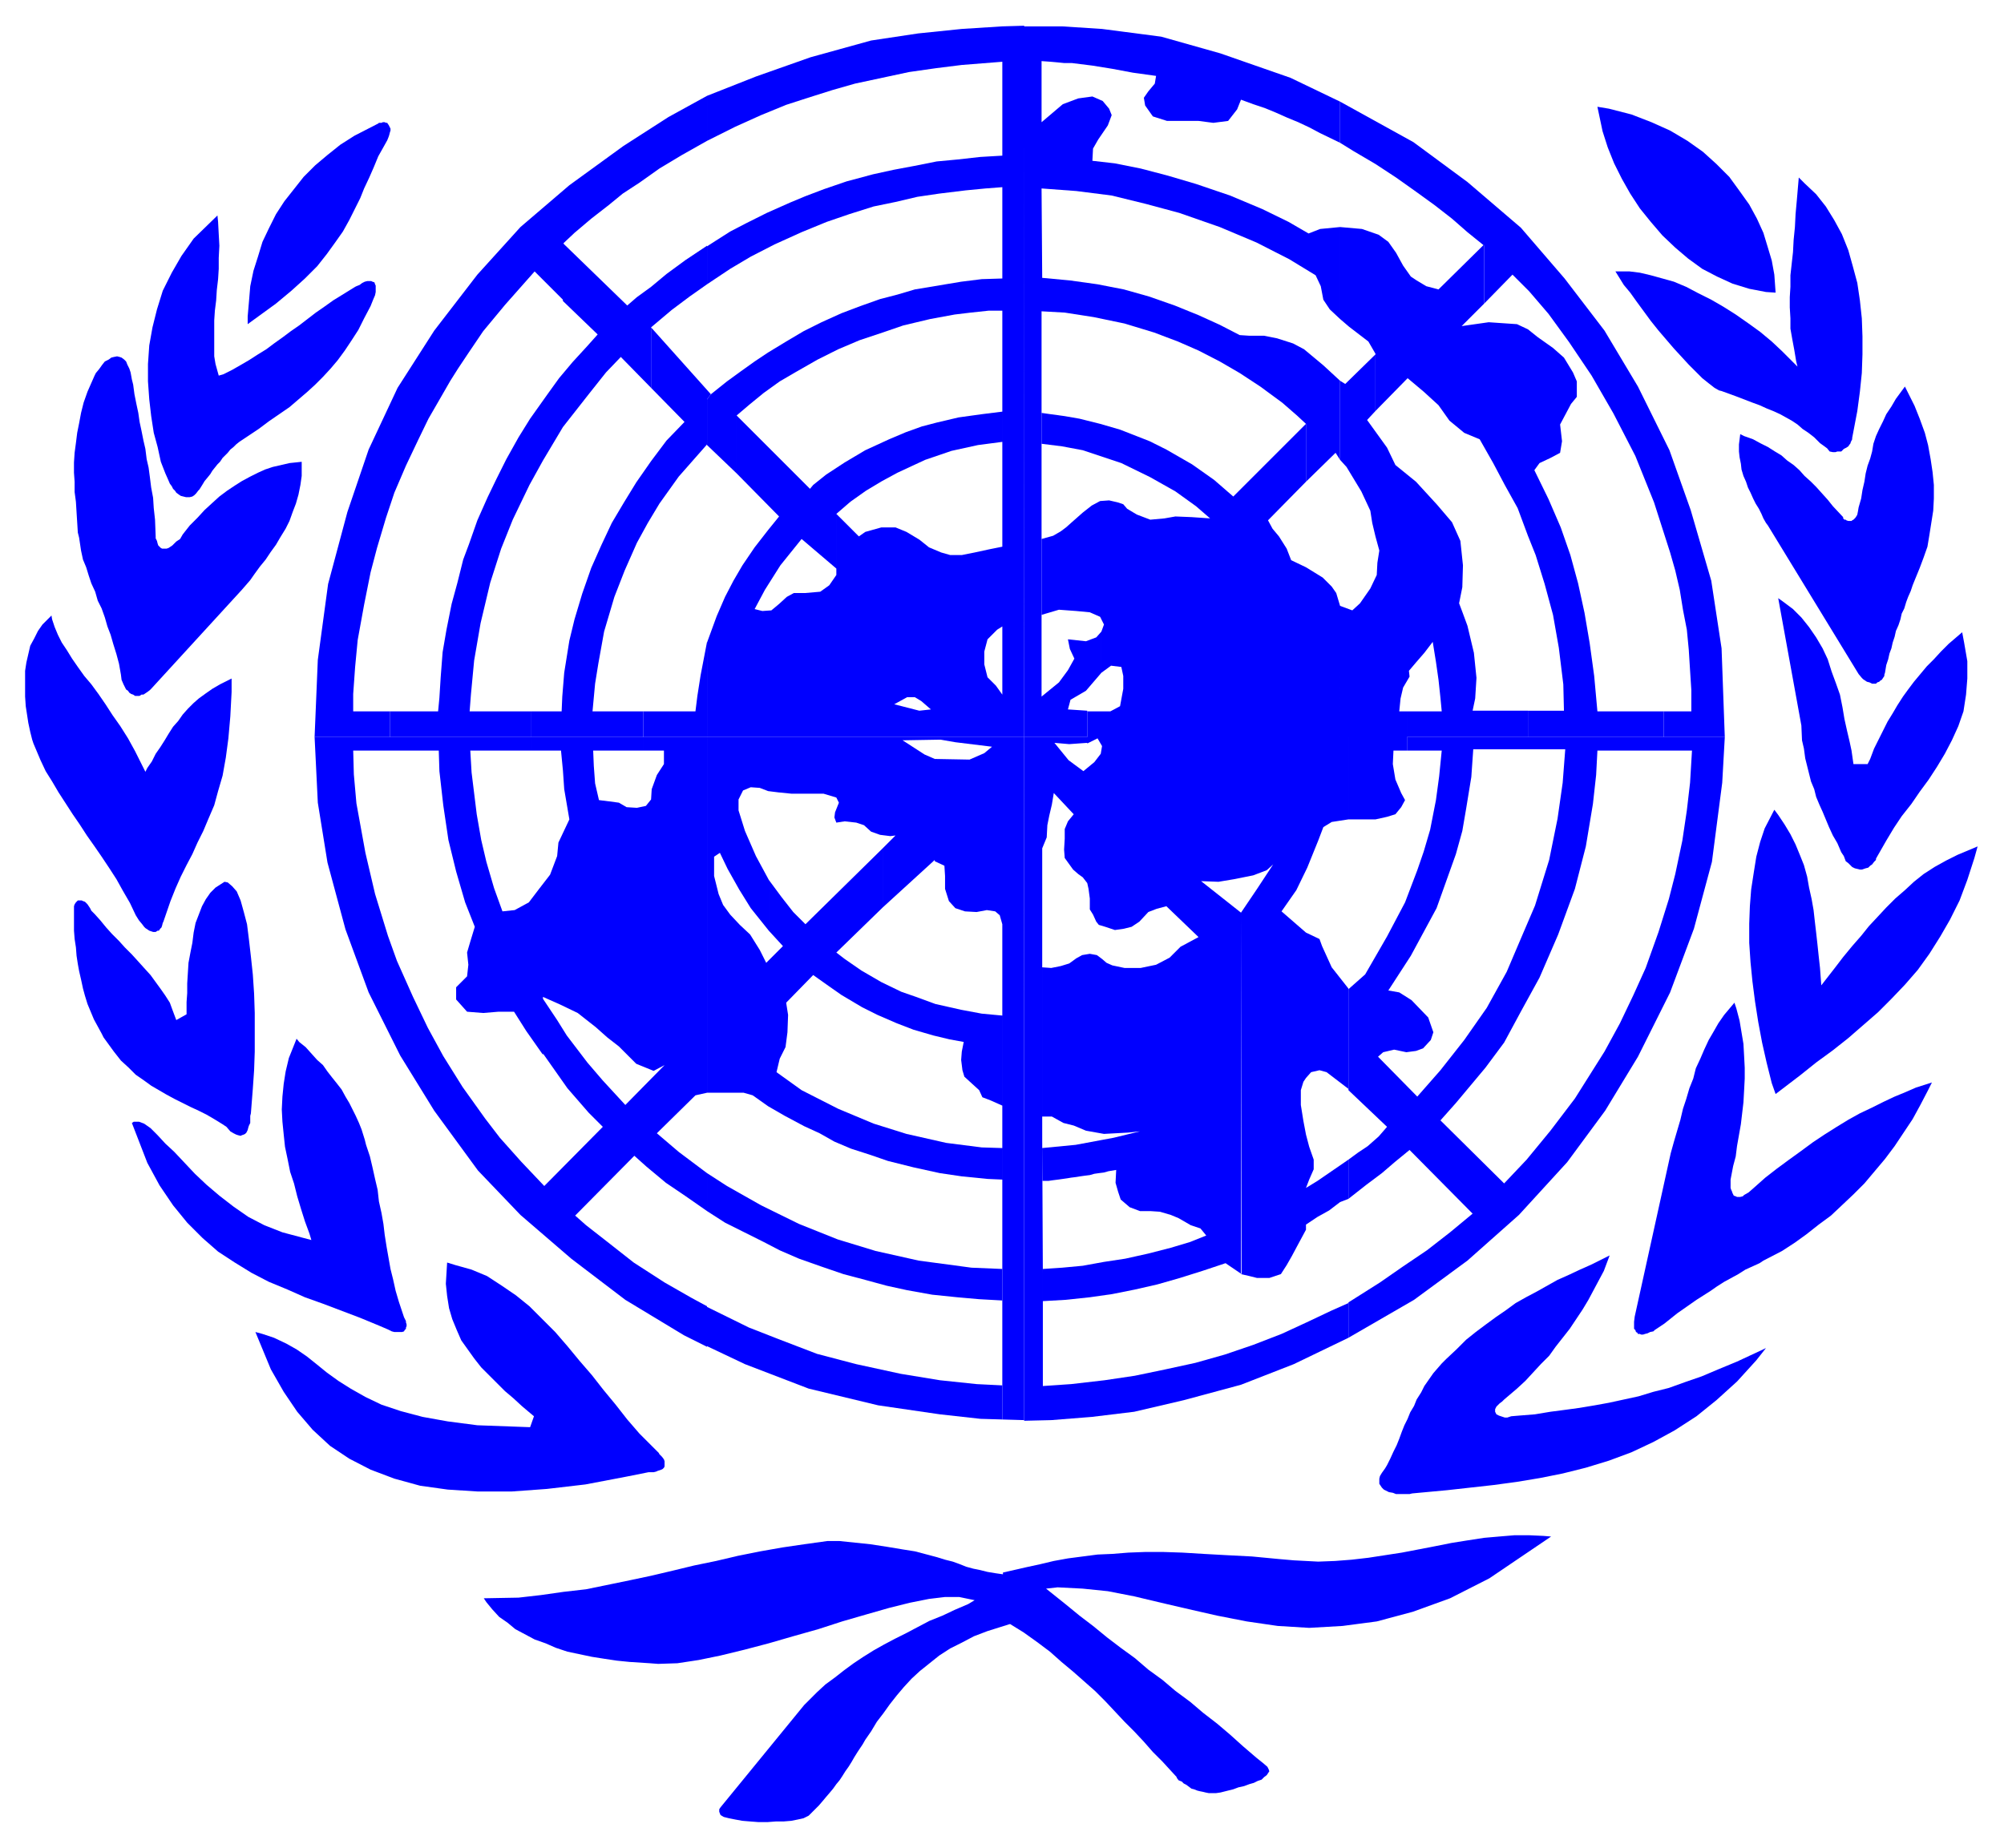 <svg xmlns="http://www.w3.org/2000/svg" width="493.465" height="455.129" fill-rule="evenodd" stroke-linecap="round" preserveAspectRatio="none" viewBox="0 0 3115 2873"><style>.brush1{fill:#00f}.pen1{stroke:none}</style><path d="m2483 166 18 3 35 9 31 12 29 13 27 16 24 17 21 19 20 20 16 22 15 21 12 22 10 22 7 23 6 20 4 22 2 28-15-1-26-5-26-8-24-11-23-12-22-16-20-17-20-19-18-21-17-21-15-23-13-23-12-24-10-25-8-25-8-38z" class="pen1 brush1"/><path d="m2796 276 9 9 18 17 15 19 13 21 12 22 10 25 7 25 7 26 4 27 3 28 1 28v28l-1 29-3 29-4 30-8 42v2l-1 2-1 2-1 3-1 1-2 3-3 2-2 1-2 1-2 2-2 2h-6l-3 1h-4l-5-1-4-5-11-8-9-9-9-7-9-6-8-7-9-6-9-5-9-5-11-5-10-4-11-5-11-4-13-5-13-5-22-8-4-1-7-4-9-7-10-8-10-10-11-11-11-12-12-13-12-14-12-14-12-15-11-15-11-15-10-14-10-12-13-21h22l16 2 17 4 18 5 18 5 19 8 19 10 20 10 19 11 19 12 20 14 18 13 18 15 16 15 24 24-2-8-3-18-3-16-3-17v-16l-1-17v-16l1-16v-18l2-18 2-18 1-19 2-20 1-20 2-22 3-35z" class="pen1 brush1"/><path d="m2705 675 6 3 14 5 11 6 12 6 11 7 10 6 9 8 10 7 9 8 8 9 10 9 8 8 9 10 9 10 8 10 15 16 1 1v2l2 2h2l1 1 3 1h5l1-1 2-1 2-2 1-1 2-3 1-2 1-5 1-6 4-14 2-13 3-13 2-13 3-12 4-11 3-11 2-12 4-12 5-11 6-12 5-11 8-12 7-12 14-19 5 10 10 20 8 20 8 22 5 19 4 22 3 20 2 20v21l-1 19-3 19-3 19-3 18-6 17-6 16-9 22-2 5-3 9-4 9-3 8-3 10-4 8-2 9-3 9-4 9-2 9-3 9-2 9-3 8-2 9-3 9-2 12-1 3v2l-2 3-2 3-2 1-2 2-3 1-2 2h-6l-4-2-4-1-3-2-3-2-2-2-5-6-141-231-3-4-4-7-3-7-4-8-5-8-4-8-4-9-4-8-3-9-4-9-3-10-1-9-2-10-1-9v-11l2-16z" class="pen1 brush1"/><path d="m2764 930 7 5 16 12 13 13 12 15 11 16 10 17 8 17 6 19 7 19 6 17 4 20 3 18 4 18 4 17 3 14 3 21h22l4-8 6-16 7-14 7-14 7-14 8-13 7-12 9-14 8-11 9-12 10-12 10-12 11-11 11-12 12-12 21-18 3 16 5 29v27l-2 25-4 26-8 23-10 22-11 21-12 20-13 20-14 19-13 19-15 19-12 18-12 20-16 28v2l-3 3-3 4-3 2-3 3-4 1-3 1-3 1h-3l-4-1-4-1-4-2-3-3-3-3-4-3-3-8-4-6-6-14-7-12-6-13-5-12-5-12-5-11-5-12-3-12-5-12-3-12-3-12-3-12-2-15-3-13-1-23-36-198z" class="pen1 brush1"/><path d="m2758 1259 6 8 10 15 9 15 8 16 7 17 6 15 5 18 3 17 4 18 3 17 2 18 2 17 2 18 2 19 2 18 2 27 7-9 14-18 13-17 14-17 14-16 12-15 14-15 13-14 14-14 15-13 14-13 15-12 17-11 18-10 18-9 31-13-5 18-11 34-12 32-15 30-15 26-17 27-18 25-20 23-21 22-21 21-23 20-23 20-24 19-26 19-25 20-38 29-6-17-8-32-7-31-6-32-5-32-4-31-3-30-2-30v-30l1-27 2-26 4-26 4-25 6-23 7-21 15-29z" class="pen1 brush1"/><path d="m2696 1559 3 9 5 19 3 18 3 18 1 18 1 19v17l-1 19-1 18-2 17-2 17-3 17-3 17-2 16-4 15-4 21v13l1 3 1 2 1 3 1 2 1 2 3 1 2 1h5l4-1 2-2 7-4 8-7 18-16 18-14 19-14 18-13 19-14 18-12 19-12 18-11 18-10 19-9 18-9 17-8 17-7 16-7 25-8-6 12-12 23-12 22-14 21-14 21-15 20-16 19-16 19-17 17-18 17-17 16-19 14-19 15-18 13-20 13-29 15-6 4-11 5-11 5-11 7-11 6-11 6-11 7-10 7-11 7-11 7-10 7-10 7-10 7-10 8-10 8-15 10-2 2-5 1-4 2-4 1-3 1h-3l-2-1h-3l-1-2-2-1-1-3-2-2v-11l1-8 54-245 2-9 5-18 5-17 5-17 4-17 5-15 5-17 6-15 4-16 7-15 6-14 7-15 7-12 8-14 9-13 16-19z" class="pen1 brush1"/><path d="m2502 1952-3 8-6 16-8 15-8 15-8 15-9 15-10 15-10 15-11 14-11 14-10 14-13 13-12 13-12 13-13 12-20 17-3 3-4 3-3 3-2 2-2 4v4l1 2 1 2 2 1 2 1 3 1 3 1 3 1h4l6-2 12-1 25-2 24-4 23-3 22-3 24-4 22-4 23-5 23-5 23-7 24-6 25-9 26-9 26-11 29-12 45-21-15 19-30 33-32 29-31 25-34 22-33 18-34 16-35 13-36 11-36 9-35 7-36 6-37 5-36 4-36 4-54 5-4 1h-21l-5-2-6-1-4-2-4-2-3-3-2-3-2-3v-8l1-4 3-5 5-7 3-5 5-10 5-11 5-10 4-10 4-11 4-10 5-10 4-10 6-10 4-10 7-11 5-10 7-10 7-10 13-15 7-7 16-15 15-15 15-12 16-12 15-11 16-11 15-11 16-9 17-9 16-9 16-9 18-8 17-8 18-8 28-14zM588 192l1-1h4l2-1h3l2 1h2l1 2 1 1 1 2 1 2 1 2v3l-1 3-1 4-1 3-2 5-5 9-9 16-7 17-7 16-8 17-6 15-9 18-8 16-10 18-12 17-13 18-15 19-19 19-21 19-24 20-44 32v-12l2-23 2-24 5-24 7-22 7-23 10-21 11-22 13-20 15-19 15-19 18-18 19-16 20-16 22-14 37-19z" class="pen1 brush1"/><path d="m338 335 1 10 1 19 1 18-1 19v17l-1 16-2 17-1 16-2 16-1 15v56l2 12 5 18 7-2 14-7 14-8 12-7 14-9 13-8 12-9 14-10 12-9 13-9 13-10 13-10 13-9 14-10 13-8 21-13 2-1 5-2 4-3 4-2 4-1h6l2 1 3 1 1 3 1 2v10l-1 5-3 7-4 10-10 19-9 18-11 17-10 15-11 15-11 13-12 13-12 12-12 11-14 12-14 12-16 11-16 11-16 12-27 18-3 2-5 4-4 4-5 4-4 5-4 4-4 4-4 6-4 4-4 5-4 5-3 5-4 5-5 6-3 5-5 8-2 2-3 4-3 3-3 2-4 1h-6l-4-1-4-1-3-2-4-3-2-3-3-3-2-4-3-4-3-7-4-9-7-18-5-23-6-22-4-26-3-26-2-28v-27l2-29 5-28 7-28 9-29 14-28 15-26 19-27 37-36z" class="pen1 brush1"/><path d="m147 584 2-4 5-6 5-7 4-5 6-3 4-3 4-1 5-1 4 1 3 1 4 3 3 3 2 5 3 6 2 6 2 11 2 8 2 15 3 15 3 14 2 14 3 14 3 15 3 13 2 16 3 13 2 15 2 16 3 16 1 16 2 18 1 26v3l2 4 1 4 1 3 2 2 2 2 2 1h7l3-1 3-2 3-2 3-3 3-3 6-4 4-7 11-14 12-12 11-12 12-11 11-10 12-9 12-8 11-7 13-7 12-6 11-5 12-4 13-3 13-3 19-2v22l-2 14-3 15-4 14-5 13-5 14-6 12-8 13-7 12-8 11-8 12-9 11-8 11-7 10-13 15-141 154-2 2-4 3-3 2-3 2h-3l-3 2h-7l-3-2-3-1-3-2-2-3-3-2-2-4-2-4-3-7-1-8-3-17-4-15-5-16-4-14-5-13-4-14-5-14-6-12-4-14-6-13-4-12-4-13-5-12-3-14-3-20-2-8-1-16-1-16-1-16-2-15v-16l-1-14v-16l1-15 2-15 2-16 3-15 3-16 4-16 6-17 11-25z" class="pen1 brush1"/><path d="m80 957 1 6 4 12 5 12 6 12 8 12 8 13 9 13 10 14 11 13 11 15 11 16 11 17 12 17 12 19 11 20 16 32 3-6 7-10 6-12 7-10 7-11 6-10 7-11 8-9 7-10 8-9 9-9 8-7 11-8 10-7 12-7 18-9v21l-2 38-3 34-4 30-5 28-7 24-6 22-9 21-8 19-9 18-8 18-9 17-9 18-8 18-8 20-11 32-1 2-1 4-1 3-2 2-2 3h-2l-3 2h-4l-3-1-3-1-3-2-3-2-2-2-3-4-5-6-5-8-9-19-11-19-10-18-11-17-12-18-11-16-12-17-11-17-11-16-11-17-11-17-10-17-10-16-8-17-11-26-2-6-3-12-3-14-2-13-2-13-1-15v-40l2-13 3-13 3-13 6-11 6-12 7-10 14-14z" class="pen1 brush1"/><path d="M115 1416v-7l1-3 2-3 2-2 1-1h6l2 1 3 1 2 2 2 2 2 3 2 3 2 4 5 5 9 10 9 11 9 10 11 11 9 10 11 11 10 11 9 10 10 11 8 11 8 11 7 10 7 11 4 11 6 16 16-9v-19l1-14v-15l1-16 1-16 3-16 3-15 2-16 3-15 5-13 5-13 6-11 7-10 8-8 14-9 5 1 7 6 7 8 6 14 5 18 5 19 3 24 3 26 3 28 2 30 1 30v60l-1 29-2 29-3 38-1 4v11l-2 4-1 3-1 4-2 4-2 2-2 1-3 1-2 1-4-1-3-1-4-2-5-3-6-7-6-4-13-8-12-7-12-6-13-6-12-6-12-6-13-7-12-7-12-7-11-8-13-9-11-11-12-11-11-14-16-22-3-6-6-11-6-11-5-12-5-12-4-13-3-11-3-14-3-13-2-11-2-13-1-13-2-13-1-13v-31z" class="pen1 brush1"/><path d="m461 1615 4 5 10 8 9 10 9 10 9 8 7 10 7 9 8 10 7 9 6 11 6 10 5 10 5 10 5 11 4 10 5 16 2 8 6 18 4 17 4 18 4 17 2 18 4 18 3 17 2 17 3 19 3 17 3 17 4 16 4 18 5 17 8 24 1 2 2 4v2l1 3v3l-1 2v2l-2 2-1 2-3 1h-12l-4-1-6-3-14-6-29-12-29-11-29-11-28-10-27-12-29-12-27-14-26-16-26-17-24-21-24-24-22-27-21-31-19-35-24-62 3-2h8l8 3 10 7 11 11 12 13 14 13 16 17 16 17 18 17 20 17 22 17 23 16 25 13 28 11 45 12-3-10-7-19-6-19-6-20-5-20-6-18-4-20-4-19-2-19-2-20-1-19 1-20 2-20 3-19 5-21 12-30z" class="pen1 brush1"/><path d="m695 1963 13 4 25 7 24 10 23 15 22 15 21 17 20 20 20 20 19 22 19 23 19 22 18 23 19 23 18 23 19 22 30 30 1 2 4 4 3 4 1 3v8l-1 2-2 2-2 1-3 1-3 1-2 1-4 1h-8l-35 7-63 12-60 7-55 4h-52l-47-3-43-6-40-11-37-14-33-17-30-20-27-25-24-28-21-31-20-35-24-58 11 3 18 6 19 9 16 9 16 11 15 12 16 13 18 13 19 12 23 13 25 12 30 10 34 9 39 7 46 6 82 3 6-17-6-5-13-11-13-12-13-11-12-12-13-13-12-12-11-14-10-14-10-14-7-16-7-17-5-17-3-19-2-19 2-33zm864 553 11 9 21 13 21 15 20 15 18 16 18 15 17 15 17 15 16 16 15 16 15 16 15 15 15 16 14 16 15 15 22 24v1l3 4 5 2 3 3 4 2 4 3 4 3 4 1 5 2 4 1 5 1 4 1 5 1h11l7-1 4-1 8-2 8-2 8-3 9-2 8-3 7-2 6-3 6-2 4-4 4-3 2-3 2-3-1-3-2-4-7-6-10-8-21-18-20-18-20-17-22-17-20-17-23-17-20-17-22-16-21-18-22-16-21-16-22-18-21-16-22-18-30-24 18-2 39 2 39 4 41 8 42 10 43 10 44 10 46 9 48 7 49 3 52-3 53-7 56-15 58-21 61-31 96-65-12-1-22-1h-23l-24 2-23 2-26 4-25 4-25 5-26 5-26 5-26 4-26 4-26 3-26 2-26 1-38-2-23-2-42-4-39-2-36-2-33-2-30-1h-28l-26 1-25 2-23 1-23 3-23 3-22 4-21 5-23 5-35 8v71z" class="pen1 brush1"/><path d="M1570 2525v-76l-9-1-14-2-12-2-12-3-10-2-11-3-10-4-11-4-12-3-13-4-15-4-19-5-19-3-24-4-26-4-48-5h-19l-36 5-34 5-34 6-35 7-34 8-34 7-33 8-34 8-33 7-34 7-34 7-35 4-35 5-35 4-54 1 4 6 9 11 11 12 13 9 12 10 15 8 15 8 17 6 16 7 18 6 19 4 19 4 19 3 20 3 20 2 31 2 13 1 30-1 33-5 34-7 37-9 38-10 38-11 39-11 37-12 38-11 35-10 32-8 30-6 25-3h22l24 5-10 6-21 9-19 9-20 8-19 10-17 9-18 9-17 9-16 9-16 10-15 10-15 11-14 11-15 11-13 12-20 20-130 159-2 3v4l2 5 5 3 8 2 10 2 11 2 12 1 13 1h14l13-1h12l12-1 10-2 9-2 8-4 3-3 7-7 6-6 6-7 5-6 6-7 5-6 5-7 5-6 4-6 5-8 5-7 5-8 4-7 5-8 8-12 4-7 9-13 9-15 10-13 10-14 11-14 11-13 12-13 13-12 15-12 15-12 17-11 18-9 19-10 21-8 35-11zm702-2018 35-35v-92l-71 70-19-5-15-9-9-6-12-17-11-20-12-17-15-11-26-9-34-3v143l14 12 30 23 11 19v89l50-51 25 21 23 21 17 24 23 19 24 10 21 37 18 34 20 36 16 43 12 30 14 45 13 48 9 51 7 57 1 41h-56v41h211v-40h-103l-5-55-7-51-8-47-10-46-12-44-15-43-19-44-22-45 8-11 17-8 15-8 3-18-3-26 17-32 9-11v-24l-6-14-14-23-17-15-24-17-15-12-17-8-44-3-42 6zm-189-285-31-15-17-9-17-8-17-7-18-8-17-7-18-6-19-7-6 15-14 18-23 3-23-3h-49l-22-7-12-17-2-12 7-10 10-12 2-12-36-5-32-6-31-5-32-4h-12l-10-1-11-1-14-1v95l33-28 24-9 22-3 16 7 10 12 4 10-6 16-15 22-8 14-1 19 35 4 40 8 42 11 44 13 53 18 50 21 41 20 31 18 18-7 31-3v143l-16-15-10-15-4-21-8-17-41-25-51-26-57-24-63-22-52-14-53-13-55-7-54-4 1 139 43 4 43 6 41 8 39 11 40 14 37 15 33 15 31 16 15 1h23l20 4 25 8 17 9 30 25 26 24v123l-7-11-46 45v-90l-14-13-23-20-34-25-32-21-31-18-33-17-32-14-37-14-46-14-48-10-45-7-36-2v599l27-22 14-19 10-18-7-15-3-15 28 3 16-6 8-9v64l-24 28-24 14-4 15 30 2v41h-98l-1-1105h60l62 4 92 12 92 26 109 38 77 37v64z" class="pen1 brush1"/><path d="M2083 222v-64l114 63 84 62 83 71 68 79 62 81 52 87 49 99 33 93 32 110 16 105 5 138h-95v-40h43v-33l-2-31-2-32-3-31-6-31-5-31-7-30-8-28-25-78-29-72-34-66-34-59-35-52-32-44-30-35-26-26-44 45v-90l-26-21-24-21-27-21-29-21-31-22-32-21-34-20-21-13zm0 370 8 5 47-46v88l-13 14 31 43 13 27 32 26 33 36 23 27 13 29 4 38-1 34-5 25 6 16 7 19 10 42 4 39-2 32-4 19h86v41h-188v-40h54l-2-21-3-28-4-28-5-31-13 17-13 15-11 13 1 9-10 17-4 17-2 20h12v40h-104V942l19 7 12-11 16-23 10-21 1-19 3-19-6-22-5-21-3-19-14-30-23-38-10-11V592zm0 350v204h-393v-40h36l15-8 5-27v-20l-3-14-16-2-15 11v-64l4-11-6-12-16-7-21-2-27-2-27 8V838l18-5 12-7 8-6 9-8 17-15 14-11 13-7 14-1 13 3 9 3 6 7 15 9 21 8 22-2 17-3 25 1 29 2-22-19-32-23-39-22-45-22-30-10-30-10-32-6-32-4v-48l14 2 22 3 23 4 32 8 31 9 46 18 26 13 40 23 34 24 30 26 113-113v90l-59 60 7 13 10 12 12 19 7 18 23 11 26 16 14 14 7 10 6 20zm-491 1267 42-1 63-5 66-8 77-18 89-24 82-32 85-41v-54l-27 12-38 18-39 18-44 17-44 15-46 13-46 10-48 10-47 7-52 6-44 3v-173l-1-210v-453l7-17 1-19 3-15 4-17 3-18 31 33-9 11-5 12v15l-1 17 1 13 13 18 8 7 7 5 7 9 2 9 2 15v17l5 8 5 11 4 5 10 3 15 5 14-2 12-3 12-8 14-15 13-5 15-4 50 48-28 15-17 17-21 11-24 5h-25l-19-4-9-4-7-6-8-6-11-2-12 2-9 5-11 8-13 4-15 3-14-1v232h15l18 10 16 4 19 8 28 5 37-2 19-2-41 10-59 11-52 5v51h10l7-1 8-1 7-1 7-1 6-1 8-1 6-1 7-1 8-1 7-2 7-1 8-1 7-2 12-2-1 20 4 14 4 12 14 12 16 6h16l15 1 17 5 12 5 19 11 15 5 9 11-25 10-30 9-35 9-36 8-33 5-33 6-32 3-30 2v50l35-2 38-4 35-5 35-7 35-8 35-10 35-11 36-12 25 17-1-562-62-49 27 1 24-4 30-6 21-8 10-9-25 38-25 37v562l13 3 12 3h19l18-6 9-14 8-14 8-15 14-26v-8l18-12 18-10 17-13 13-5v-61l-16 11-16 11-16 11-18 11 5-13 7-16v-15l-7-20-5-19-4-21-4-25v-23l4-13 4-6 8-9 13-3 11 3 34 26v-156l-26-33-15-33-4-11-21-10-15-13-23-20 23-33 17-35 17-42 8-21 13-8 26-4v-128h-406v10l16-8 7 12-2 12-10 13-17 14-23-17-22-27 23 2 28-2v-9h-98v1063zm504-1063v128h42l18-4 13-4 9-11 6-11-6-11-9-21-4-24 1-21h21v-21h-91z" class="pen1 brush1"/><path d="M2096 1864v-61l15-11 15-10 17-15 13-15-60-57v-157l26-23 34-59 28-53 19-50 10-29 10-34 9-46 5-37 4-40h-54v-21h188v19h-85l-3 43-8 49-6 35-10 36-30 84-40 74-35 54 17 3 19 12 26 27 8 23-4 12-12 13-11 4-15 2-19-4-17 4-8 7 61 62 36-41 37-47 35-50 31-56 23-54 21-49 22-71 13-64 8-56 4-52h-58v-19h211v21h-103l-2 38-5 45-11 66-17 66-26 71-29 67-28 51-27 50-29 39-46 55-24 27 99 98 35-37 37-45 38-50 46-73 24-44 21-44 19-42 20-56 16-51 10-39 11-52 7-47 5-43 3-50h-44v-21h95l-4 71-16 123-28 104-37 99-50 100-51 84-59 80-75 82-80 71-83 61-102 59v-55l49-31 36-25 37-25 36-28 35-29-98-99-22 18-21 18-24 18-28 22zm-997 168 65 32 46 18 60 23 61 16 69 15 61 10 57 6 40 2v53l-34-1-63-7-96-14-108-26-99-38-59-28v-61zm0-1v63l-36-18-91-55-84-64-79-68-66-69-68-93-53-86-49-98-36-98-28-104-15-93-5-102h117v21h-57l1 37 4 45 14 77 15 64 20 65 14 39 25 56 23 48 24 44 30 48 35 49 23 30 33 37 36 38 91-92-22-22-33-38-38-54v-85l22 33 15 24 16 21 16 21 24 28 35 38 61-62-17 9-27-11-17-17-10-10-18-14-18-16-28-22-27-13-27-12v90l-26-37-19-30h-24l-24 2-25-2-17-19v-19l17-17 2-18-2-19 5-17 7-23-15-38-14-48-12-49-8-54-6-53-1-32h-76v-21h220v21h-95l2 34 8 65 7 40 8 34 12 41 13 36 19-2 22-12 16-21 17-22 11-29 2-21 17-36-8-47-2-29-3-31h-46v-21h174v21h-78l1 24 2 27 6 26 16 2 15 2 12 7 16 1 14-3 8-10 1-16 8-22 11-17v-21h-32v-21h99v553l-18 4-60 59 34 29 44 33v59l-33-23-31-21-30-25-19-17-92 93 17 15 32 25 42 33 48 31 42 24 24 13zm0-148 28 18 28 14 32 16 25 13 30 13 34 12 35 12 34 9 33 9 32 7 39 7 39 4 34 3 36 2v-49l-48-2-82-11-67-15-59-18-60-24-59-29-53-30-31-20v59z" class="pen1 brush1"/><path d="M1099 1699h57l14 4 24 17 26 15 30 16 24 11 23 13 26 11 31 10 26 9 40 10 41 9 34 5 40 4 23 1v-49l-32-1-55-7-62-14-51-16-55-23-57-29-39-28 5-21 9-18 3-23 1-27-3-19 42-43 24 17 20 14 32 19 24 12 30 13 26 10 31 9 25 6 22 4-3 15-1 13 2 16 3 10 12 11 11 10 5 11 13 5 18 8v-140l-32-3-32-6-40-9-30-11-23-8-31-15-31-18-26-18-13-10 72-70v-92l-120 118-19-19-18-23-20-27v79l22 24-26 26-10-20-15-24-16-15-15-16-11-15-7-17-7-28v-30l9-6 12 25 18 32 18 29 28 35v-79l-20-37-17-39-10-32v-17l7-14 12-5 14 1 13 5 16 2 20 2h50l20 6 4 8-6 15-1 8 3 8 13-2 18 2 12 4 11 10 14 5 16 2 8-1-20 20v92l81-74v-157l-16-7-34-22 59-1 23 4 57 7-12 10-23 10-54-1v159l15 7 1 16v20l6 19 10 11 15 5 18 1 16-3 13 2 7 6 4 14v770l34 1V1146h-493v553zm6-1086-6 8v70l-44 50-30 42-18 30-17 31-19 43-16 41-16 54-9 50-5 31-4 43h79v40H826v-40h47l1-23 3-37 8-50 8-33 12-40 14-40 16-36 16-34 19-32 19-31 23-33 24-32 28-29-52-53v-94l93 104z" class="pen1 brush1"/><path d="m1099 219 16-8 28-14 40-18 39-16 34-11 38-12 35-10 42-9 42-9 42-6 40-5 63-5v146l-34 2-36 4-32 3-35 7-32 6-32 7-41 11-35 12-29 11-24 10-36 16-32 16-25 13-22 14-14 9v59l36-24 32-19 37-19 42-19 39-16 35-12 38-12 34-7 34-8 34-5 41-5 31-3 26-2v142l-32 1-32 4-36 6-36 6-27 8-27 7-31 11-29 11-31 14-28 14-27 16-28 17-21 14-21 15-22 16-25 20-6 8v71l46 44v-90l20-17 22-18 25-18 24-14 35-20 32-16 33-14 36-12 32-11 42-10 38-7 25-3 28-3h21v597l-10-14-13-13-5-20v-20l5-19 15-15 8-5V850l-20 4-23 5-20 4h-18l-14-4-19-8-15-12-20-12-17-7h-22l-25 7-10 7-35-35v95l-11 16-14 10-23 2h-18l-11 6-12 11-12 10-14 1-12-3 16-30 24-38 33-41 54 46v-85l22-19 24-17 25-15 24-13 43-20 41-14 41-9 38-5v-47l-32 4-36 5-34 8-23 6-25 9-26 11-37 17-32 19-29 19-20 16-5 6-114-114v90l66 67-17 21-21 27-19 28-14 24-13 25-13 30-15 41v147h330v-41l-39-10 20-11h12l10 6 15 13-18 2v41h163V40l-34 1-63 4-68 7-73 11-94 26-85 30-76 30v70zm0 0v-70l-60 33-70 45-84 61-76 65-67 74-67 87-57 89-45 96-33 97-30 112-16 118-5 120h117v-40h-57v-27l3-42 4-42 10-55 10-50 10-38 14-47 13-39 18-42 19-40 16-33 15-26 19-33 12-19 16-24 23-34 34-41 46-52 45 45v-89l17-16 26-22 27-21 22-18 26-17 31-22 35-21 39-22z" class="pen1 brush1"/><path d="M1099 382v60l-27 19-28 21-32 27v94l-47-48-23 24-27 34-40 51-31 52-21 38-26 54-18 45-17 53-15 63-10 58-5 53-2 26h96v40H606v-40h75l2-21 2-32 3-39 6-35 8-40 9-33 9-36 9-24 13-37 16-36 14-29 15-30 19-34 18-29 27-38 18-25 21-25 22-24 17-19-54-52v-90l100 97 15-13 22-16 24-20 30-22 33-22zm0 616v148h-99v-40h81l3-24 5-32 5-26 5-26z" class="pen1 brush1"/></svg>
